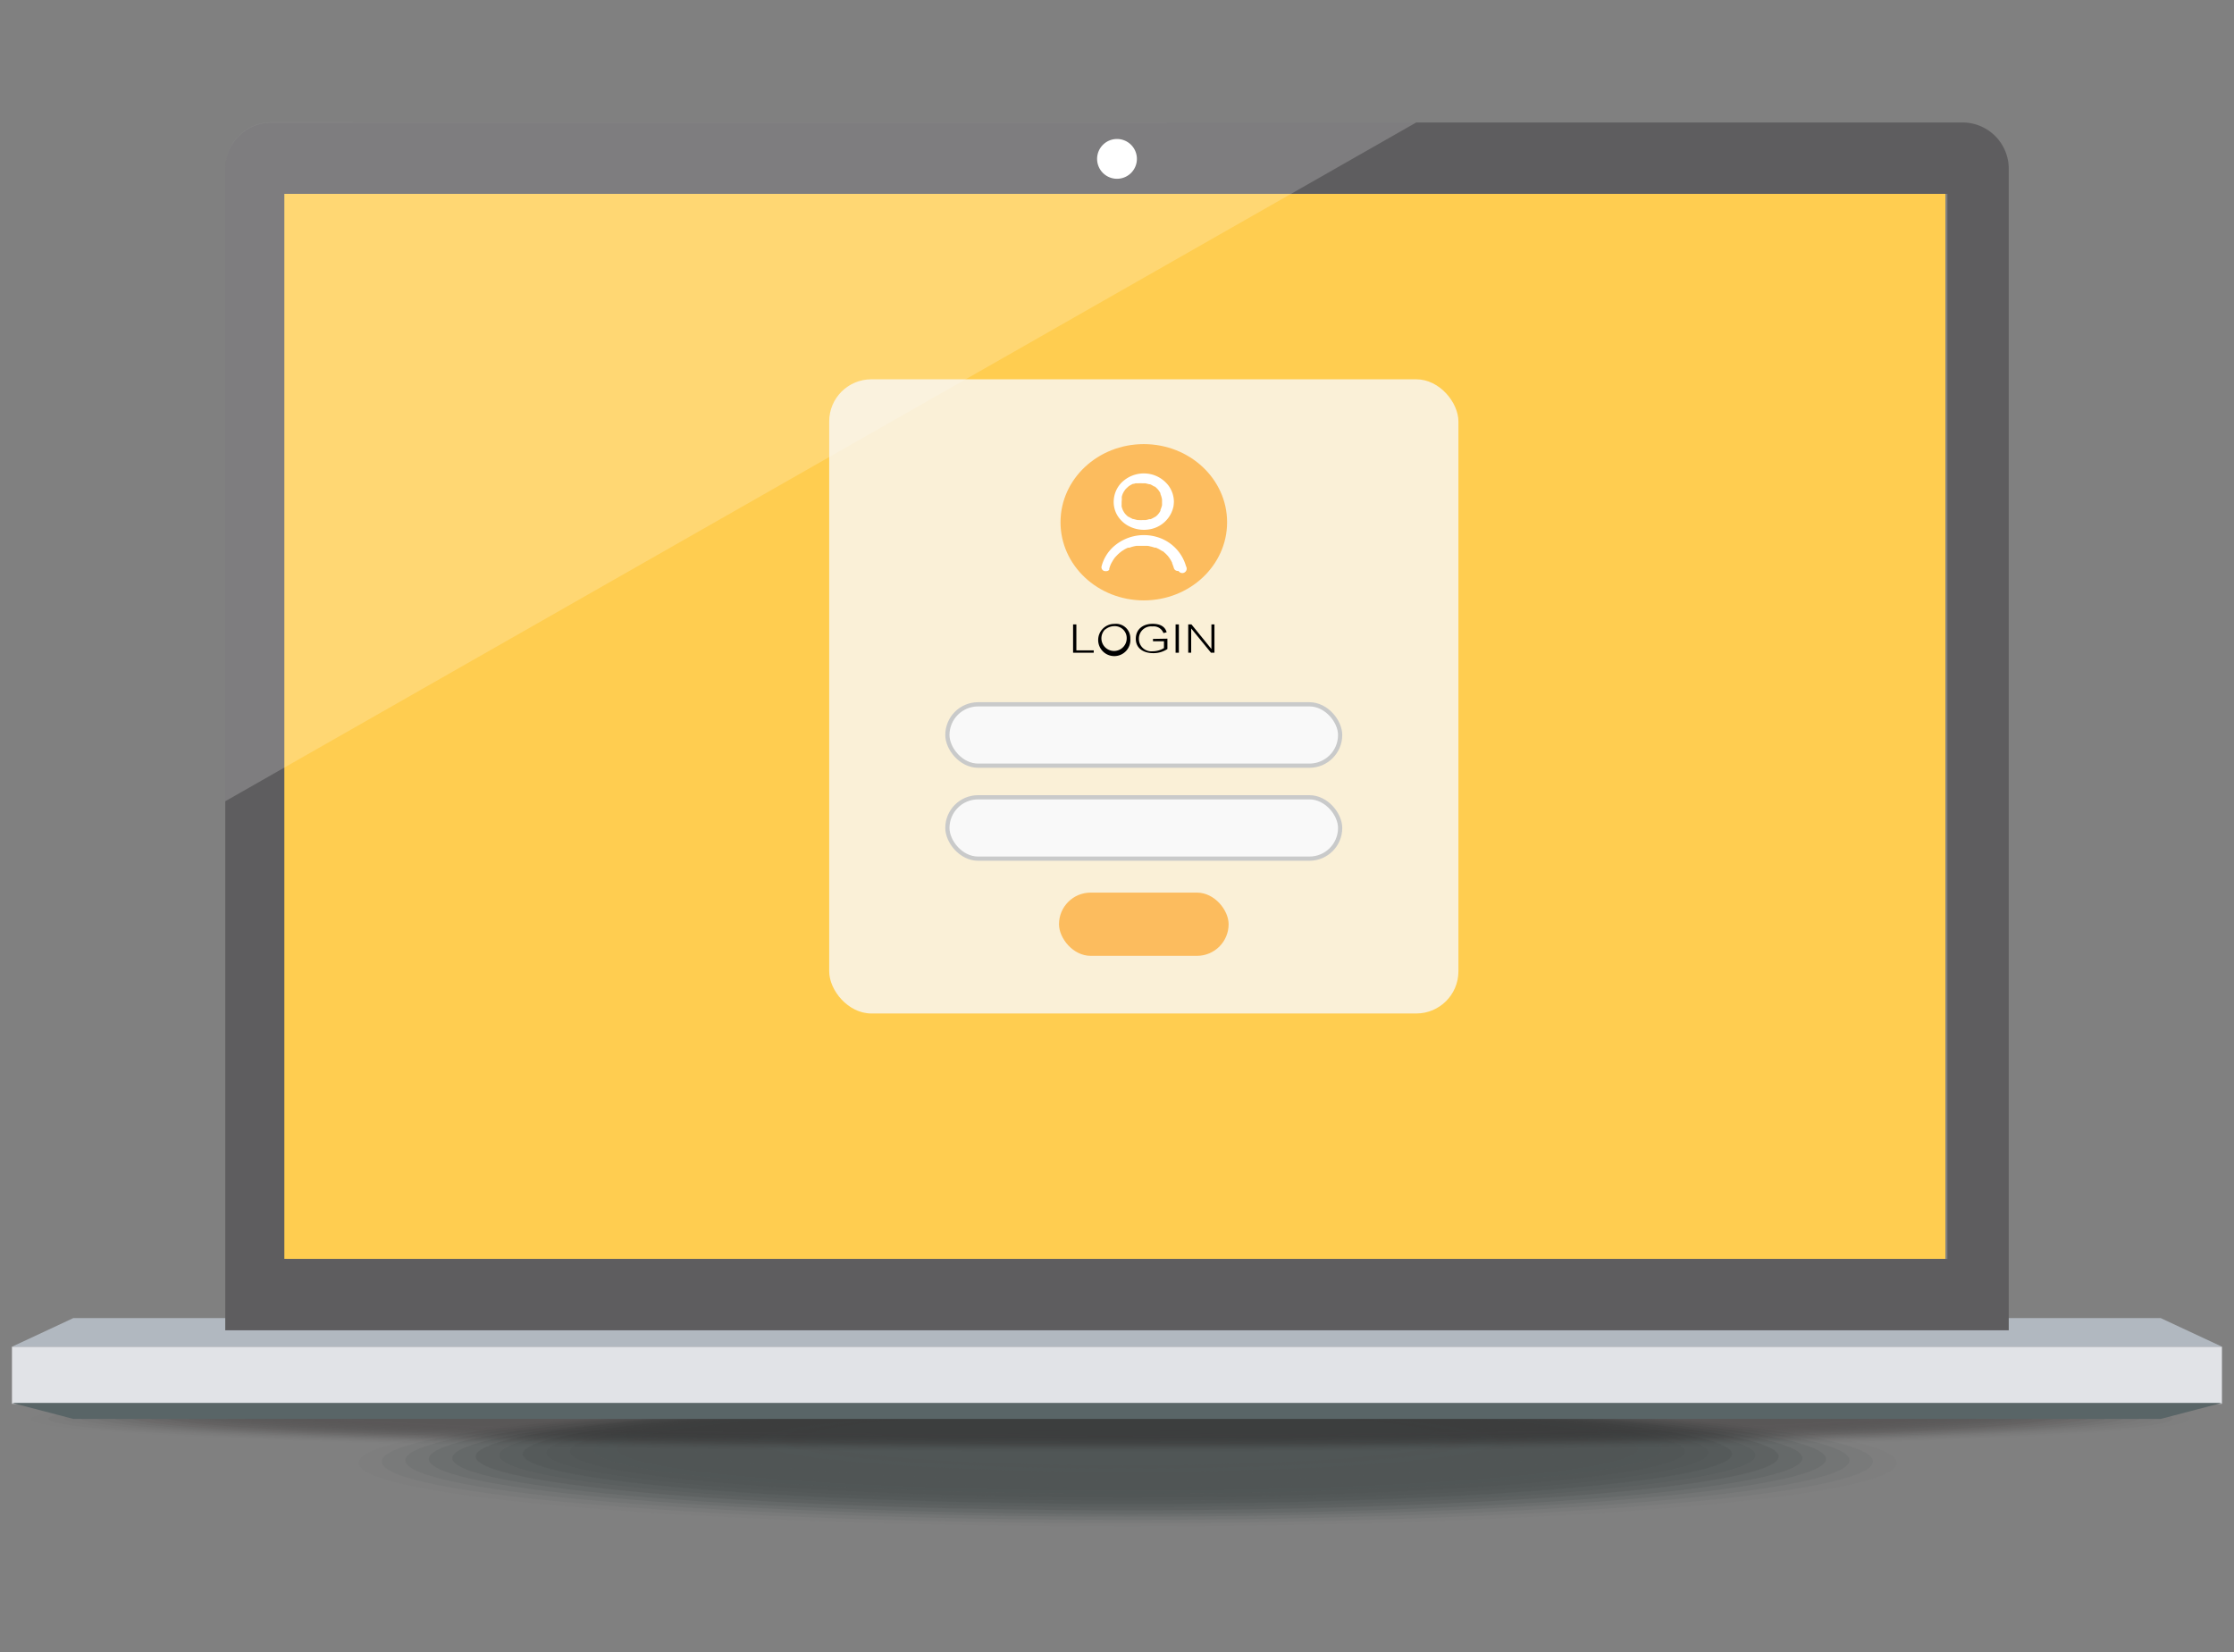 <svg xmlns="http://www.w3.org/2000/svg" viewBox="0 0 265 196"><rect x="0" y="0" width="265" height="196" fill="#808080" stroke="none"/><defs><style>.cls-1{isolation:isolate;}.cls-2{opacity:0.5;}.cls-2,.cls-25{mix-blend-mode:multiply;}.cls-10,.cls-11,.cls-12,.cls-13,.cls-14,.cls-15,.cls-16,.cls-17,.cls-18,.cls-19,.cls-20,.cls-21,.cls-22,.cls-23,.cls-24,.cls-3,.cls-4,.cls-5,.cls-6,.cls-7,.cls-8,.cls-9{fill:#202b2b;}.cls-26,.cls-3{opacity:0;}.cls-4{opacity:0.05;}.cls-5{opacity:0.1;}.cls-6{opacity:0.14;}.cls-7{opacity:0.19;}.cls-8{opacity:0.24;}.cls-9{opacity:0.29;}.cls-10{opacity:0.33;}.cls-11{opacity:0.38;}.cls-12{opacity:0.43;}.cls-13{opacity:0.48;}.cls-14{opacity:0.52;}.cls-15{opacity:0.57;}.cls-16{opacity:0.62;}.cls-17{opacity:0.67;}.cls-18{opacity:0.71;}.cls-19{opacity:0.76;}.cls-20{opacity:0.81;}.cls-21{opacity:0.86;}.cls-22{opacity:0.9;}.cls-23{opacity:0.95;}.cls-25{opacity:0.4;}.cls-26,.cls-27,.cls-28,.cls-29,.cls-30,.cls-31,.cls-32,.cls-33,.cls-34,.cls-35,.cls-36,.cls-37,.cls-38,.cls-39,.cls-40,.cls-41,.cls-42,.cls-43,.cls-44,.cls-45,.cls-46,.cls-47,.cls-48,.cls-49,.cls-50,.cls-51,.cls-52,.cls-53,.cls-54,.cls-55,.cls-56,.cls-57,.cls-58,.cls-59,.cls-60,.cls-61,.cls-62,.cls-63,.cls-64,.cls-65,.cls-66,.cls-67{fill:#1f191a;}.cls-27{opacity:0.02;}.cls-28{opacity:0.05;}.cls-29{opacity:0.07;}.cls-30{opacity:0.1;}.cls-31{opacity:0.12;}.cls-32{opacity:0.15;}.cls-33{opacity:0.17;}.cls-34{opacity:0.2;}.cls-35{opacity:0.22;}.cls-36{opacity:0.24;}.cls-37{opacity:0.27;}.cls-38{opacity:0.29;}.cls-39{opacity:0.32;}.cls-40{opacity:0.34;}.cls-41{opacity:0.37;}.cls-42{opacity:0.39;}.cls-43{opacity:0.41;}.cls-44{opacity:0.44;}.cls-45{opacity:0.46;}.cls-46{opacity:0.49;}.cls-47{opacity:0.51;}.cls-48{opacity:0.54;}.cls-49{opacity:0.56;}.cls-50{opacity:0.59;}.cls-51{opacity:0.61;}.cls-52{opacity:0.63;}.cls-53{opacity:0.66;}.cls-54{opacity:0.68;}.cls-55{opacity:0.71;}.cls-56{opacity:0.73;}.cls-57{opacity:0.76;}.cls-58{opacity:0.78;}.cls-59{opacity:0.8;}.cls-60{opacity:0.83;}.cls-61{opacity:0.85;}.cls-62{opacity:0.88;}.cls-63{opacity:0.9;}.cls-64{opacity:0.93;}.cls-65{opacity:0.95;}.cls-66{opacity:0.98;}.cls-68{fill:#e1e3e7;}.cls-69{fill:#b1b8c0;}.cls-70{fill:#596567;}.cls-71{fill:#5e5d5f;}.cls-72,.cls-74{fill:#fff;}.cls-73{fill:#ffcd50;}.cls-74{opacity:0.2;}.cls-75,.cls-77{fill:#f9f9f9;}.cls-75{opacity:0.8;}.cls-76{fill:#fcbc5e;}.cls-77{stroke:#c9caca;stroke-miterlimit:10;stroke-width:0.5px;}</style></defs><g class="cls-1"><g id="圖層_1" data-name="圖層 1"><g class="cls-2"><path class="cls-3" d="M227.74,173.7c0,4.29-42.08,7.77-94,7.77s-94-3.48-94-7.77,42.09-7.78,94-7.78S227.74,169.4,227.74,173.7Z"/><path class="cls-4" d="M225,173.55c0,4.16-40.84,7.54-91.23,7.54s-91.22-3.38-91.22-7.54S83.35,166,133.73,166,225,169.38,225,173.55Z"/><path class="cls-5" d="M222.17,173.4c0,4-39.59,7.31-88.44,7.31s-88.44-3.27-88.44-7.31,39.6-7.32,88.44-7.32S222.17,169.36,222.17,173.4Z"/><path class="cls-6" d="M219.39,173.25c0,3.91-38.35,7.08-85.66,7.08s-85.65-3.17-85.65-7.08,38.35-7.09,85.65-7.09S219.39,169.33,219.39,173.25Z"/><path class="cls-7" d="M216.6,173.1c0,3.78-37.1,6.85-82.87,6.85s-82.87-3.07-82.87-6.85,37.1-6.86,82.87-6.86S216.6,169.31,216.6,173.1Z"/><path class="cls-8" d="M213.81,173c0,3.65-35.85,6.62-80.08,6.62s-80.08-3-80.08-6.62,35.85-6.63,80.08-6.63S213.81,169.29,213.81,173Z"/><path class="cls-9" d="M211,172.8c0,3.53-34.61,6.39-77.3,6.39s-77.29-2.86-77.29-6.39,34.6-6.4,77.29-6.4S211,169.27,211,172.8Z"/><path class="cls-10" d="M208.24,172.65c0,3.4-33.36,6.16-74.51,6.16s-74.51-2.76-74.51-6.16,33.36-6.17,74.51-6.17S208.24,169.24,208.24,172.65Z"/><path class="cls-11" d="M205.46,172.5c0,3.27-32.11,5.93-71.73,5.93S62,175.77,62,172.5s32.11-5.94,71.72-5.94S205.46,169.22,205.46,172.5Z"/><path class="cls-12" d="M202.67,172.35c0,3.14-30.86,5.7-68.94,5.7s-68.94-2.56-68.94-5.7,30.87-5.71,68.94-5.71S202.67,169.2,202.67,172.35Z"/><path class="cls-13" d="M199.88,172.2c0,3-29.61,5.46-66.15,5.46s-66.15-2.44-66.15-5.46,29.62-5.48,66.15-5.48S199.88,169.18,199.88,172.2Z"/><path class="cls-14" d="M197.1,172c0,2.9-28.37,5.24-63.37,5.24S70.36,174.94,70.36,172s28.37-5.24,63.37-5.24S197.1,169.15,197.1,172Z"/><path class="cls-15" d="M194.31,171.89c0,2.77-27.12,5-60.58,5s-60.58-2.24-60.58-5,27.12-5,60.58-5S194.31,169.13,194.31,171.89Z"/><path class="cls-16" d="M191.53,171.74c0,2.64-25.88,4.78-57.8,4.78s-57.79-2.14-57.79-4.78S101.81,167,133.73,167,191.53,169.11,191.53,171.74Z"/><path class="cls-17" d="M188.74,171.59c0,2.52-24.63,4.55-55,4.55s-55-2-55-4.55,24.63-4.55,55-4.55S188.74,169.08,188.74,171.59Z"/><path class="cls-18" d="M186,171.44c0,2.39-23.38,4.32-52.22,4.32s-52.22-1.93-52.22-4.32,23.38-4.32,52.22-4.32S186,169.06,186,171.44Z"/><path class="cls-19" d="M183.17,171.29c0,2.26-22.14,4.09-49.44,4.09s-49.44-1.83-49.44-4.09,22.14-4.09,49.44-4.09S183.17,169,183.17,171.29Z"/><path class="cls-20" d="M180.38,171.14c0,2.13-20.88,3.86-46.65,3.86s-46.65-1.73-46.65-3.86,20.89-3.86,46.65-3.86S180.38,169,180.38,171.14Z"/><path class="cls-21" d="M177.6,171c0,2-19.64,3.63-43.87,3.63S89.87,173,89.87,171s19.64-3.62,43.86-3.62S177.6,169,177.6,171Z"/><path class="cls-22" d="M174.81,170.84c0,1.88-18.39,3.4-41.08,3.4s-41.08-1.52-41.08-3.4,18.39-3.39,41.08-3.39S174.81,169,174.81,170.84Z"/><path class="cls-23" d="M172,170.69c0,1.75-17.14,3.17-38.29,3.17s-38.29-1.42-38.29-3.17,17.14-3.16,38.29-3.16S172,169,172,170.69Z"/><path class="cls-24" d="M169.24,170.54c0,1.62-15.9,2.94-35.51,2.94s-35.51-1.32-35.51-2.94,15.9-2.93,35.51-2.93S169.24,168.92,169.24,170.54Z"/></g><g class="cls-25"><path class="cls-26" d="M261.62,168.42c0,2.19-58.17,4-129.93,4s-129.93-1.78-129.93-4,58.17-4,129.93-4S261.62,166.22,261.62,168.42Z"/><path class="cls-27" d="M259.68,168.37c0,2.15-57.3,3.89-128,3.89s-128-1.74-128-3.89,57.3-3.9,128-3.9S259.68,166.21,259.68,168.37Z"/><path class="cls-28" d="M257.74,168.32c0,2.11-56.44,3.82-126,3.82s-126-1.71-126-3.82,56.43-3.83,126.05-3.83S257.74,166.2,257.74,168.32Z"/><path class="cls-29" d="M255.8,168.26c0,2.08-55.57,3.76-124.11,3.76S7.57,170.34,7.57,168.26s55.57-3.75,124.12-3.75S255.8,166.19,255.8,168.26Z"/><path class="cls-30" d="M253.86,168.21c0,2-54.7,3.69-122.17,3.69S9.51,170.25,9.51,168.21s54.7-3.68,122.18-3.68S253.86,166.18,253.86,168.21Z"/><path class="cls-31" d="M251.92,168.16c0,2-53.83,3.61-120.23,3.61s-120.24-1.61-120.24-3.61,53.83-3.61,120.24-3.61S251.92,166.17,251.92,168.16Z"/><path class="cls-32" d="M250,168.11c0,2-53,3.54-118.29,3.54s-118.3-1.58-118.3-3.54,53-3.54,118.3-3.54S250,166.16,250,168.11Z"/><path class="cls-33" d="M248,168.06c0,1.92-52.09,3.47-116.35,3.47S15.33,170,15.33,168.06s52.1-3.47,116.36-3.47S248,166.14,248,168.06Z"/><path class="cls-34" d="M246.11,168c0,1.88-51.23,3.4-114.42,3.4S17.27,169.89,17.27,168s51.23-3.4,114.42-3.4S246.11,166.13,246.11,168Z"/><path class="cls-35" d="M244.17,168c0,1.84-50.36,3.32-112.48,3.32S19.21,169.8,19.21,168s50.36-3.33,112.48-3.33S244.17,166.12,244.17,168Z"/><path class="cls-36" d="M242.23,167.91c0,1.8-49.49,3.25-110.54,3.25s-110.54-1.45-110.54-3.25,49.49-3.26,110.54-3.26S242.23,166.11,242.23,167.91Z"/><path class="cls-37" d="M240.29,167.86c0,1.76-48.62,3.18-108.6,3.18s-108.61-1.42-108.61-3.18,48.63-3.19,108.61-3.19S240.29,166.1,240.29,167.86Z"/><path class="cls-38" d="M238.35,167.81c0,1.71-47.75,3.11-106.66,3.11S25,169.52,25,167.81s47.76-3.12,106.67-3.12S238.35,166.09,238.35,167.81Z"/><path class="cls-39" d="M236.41,167.75c0,1.68-46.88,3-104.72,3S27,169.43,27,167.75s46.89-3,104.73-3S236.41,166.07,236.41,167.75Z"/><path class="cls-40" d="M234.47,167.7c0,1.64-46,3-102.78,3s-102.79-1.33-102.79-3,46-3,102.79-3S234.47,166.06,234.47,167.7Z"/><path class="cls-41" d="M232.53,167.65c0,1.6-45.15,2.9-100.84,2.9s-100.85-1.3-100.85-2.9,45.15-2.89,100.85-2.89S232.53,166.05,232.53,167.65Z"/><path class="cls-42" d="M230.6,167.6c0,1.56-44.29,2.82-98.91,2.82s-98.91-1.26-98.91-2.82,44.28-2.82,98.91-2.82S230.6,166,230.6,167.6Z"/><path class="cls-43" d="M228.66,167.55c0,1.52-43.42,2.75-97,2.75s-97-1.23-97-2.75,43.41-2.75,97-2.75S228.66,166,228.66,167.55Z"/><path class="cls-44" d="M226.72,167.5c0,1.48-42.55,2.68-95,2.68s-95-1.2-95-2.68,42.54-2.68,95-2.68S226.72,166,226.72,167.5Z"/><path class="cls-45" d="M224.78,167.45c0,1.44-41.68,2.61-93.09,2.61s-93.09-1.17-93.09-2.61,41.67-2.61,93.09-2.61S224.78,166,224.78,167.45Z"/><path class="cls-46" d="M222.84,167.4c0,1.4-40.81,2.53-91.15,2.53s-91.16-1.13-91.16-2.53,40.82-2.54,91.16-2.54S222.84,166,222.84,167.4Z"/><path class="cls-47" d="M220.9,167.35c0,1.36-39.94,2.46-89.21,2.46s-89.22-1.1-89.22-2.46,40-2.47,89.22-2.47S220.9,166,220.9,167.35Z"/><path class="cls-48" d="M219,167.3c0,1.32-39.07,2.39-87.27,2.39s-87.28-1.07-87.28-2.39,39.08-2.4,87.28-2.4S219,166,219,167.3Z"/><path class="cls-49" d="M217,167.24c0,1.29-38.2,2.33-85.33,2.33s-85.34-1-85.34-2.33,38.21-2.32,85.34-2.32S217,166,217,167.24Z"/><path class="cls-50" d="M215.09,167.19c0,1.25-37.34,2.25-83.4,2.25s-83.4-1-83.4-2.25,37.34-2.25,83.4-2.25S215.09,166,215.09,167.19Z"/><path class="cls-51" d="M213.15,167.14c0,1.21-36.47,2.18-81.46,2.18s-81.46-1-81.46-2.18S86.7,165,131.69,165,213.15,165.94,213.15,167.14Z"/><path class="cls-52" d="M211.21,167.09c0,1.17-35.6,2.11-79.52,2.11s-79.52-.94-79.52-2.11S87.77,165,131.69,165,211.21,165.93,211.21,167.09Z"/><path class="cls-53" d="M209.27,167c0,1.13-34.73,2-77.58,2s-77.58-.91-77.58-2,34.73-2,77.58-2S209.27,165.91,209.27,167Z"/><path class="cls-54" d="M207.33,167c0,1.09-33.87,2-75.64,2S56,168.08,56,167s33.87-2,75.65-2S207.33,165.9,207.33,167Z"/><path class="cls-55" d="M205.39,166.94c0,1.05-33,1.89-73.7,1.89S58,168,58,166.94s33-1.9,73.71-1.9S205.39,165.89,205.39,166.94Z"/><path class="cls-56" d="M203.45,166.89c0,1-32.13,1.82-71.76,1.82s-71.77-.82-71.77-1.82,32.13-1.83,71.77-1.83S203.45,165.88,203.45,166.89Z"/><path class="cls-57" d="M201.51,166.84c0,1-31.26,1.75-69.82,1.75s-69.83-.79-69.83-1.75,31.26-1.76,69.83-1.76S201.51,165.87,201.51,166.84Z"/><path class="cls-58" d="M199.58,166.79c0,.92-30.4,1.67-67.89,1.67s-67.89-.75-67.89-1.67,30.39-1.69,67.89-1.69S199.58,165.86,199.58,166.79Z"/><path class="cls-59" d="M197.64,166.74c0,.88-29.53,1.6-65.95,1.6s-65.95-.72-65.95-1.6,29.53-1.61,66-1.61S197.64,165.85,197.64,166.74Z"/><path class="cls-60" d="M195.7,166.68c0,.85-28.66,1.54-64,1.54s-64-.69-64-1.54,28.66-1.53,64-1.53S195.7,165.83,195.7,166.68Z"/><path class="cls-61" d="M193.76,166.63c0,.81-27.79,1.47-62.07,1.47s-62.07-.66-62.07-1.47,27.79-1.46,62.07-1.46S193.76,165.82,193.76,166.63Z"/><path class="cls-62" d="M191.82,166.58c0,.77-26.92,1.39-60.13,1.39s-60.14-.62-60.14-1.39,26.93-1.39,60.14-1.39S191.82,165.81,191.82,166.58Z"/><path class="cls-63" d="M189.88,166.53c0,.73-26,1.32-58.19,1.32s-58.2-.59-58.2-1.32,26.06-1.32,58.2-1.32S189.88,165.8,189.88,166.53Z"/><path class="cls-64" d="M187.94,166.48c0,.69-25.18,1.25-56.25,1.25s-56.26-.56-56.26-1.25,25.19-1.25,56.26-1.25S187.94,165.79,187.94,166.48Z"/><path class="cls-65" d="M186,166.43c0,.65-24.31,1.18-54.31,1.18s-54.32-.53-54.32-1.18,24.32-1.18,54.32-1.18S186,165.78,186,166.43Z"/><path class="cls-66" d="M184.07,166.38c0,.61-23.45,1.1-52.38,1.1s-52.38-.49-52.38-1.1,23.45-1.11,52.38-1.11S184.07,165.76,184.07,166.38Z"/><path class="cls-67" d="M182.13,166.33c0,.57-22.59,1-50.44,1s-50.44-.46-50.44-1,22.58-1,50.44-1S182.13,165.75,182.13,166.33Z"/></g><rect class="cls-68" x="1.42" y="159.77" width="262.15" height="6.78"/><polygon class="cls-69" points="263.57 159.77 1.43 159.77 8.69 156.38 256.31 156.38 263.57 159.77"/><polygon class="cls-70" points="1.43 166.44 263.57 166.44 256.31 168.34 8.69 168.34 1.43 166.44"/><path class="cls-71" d="M232.79,14.53H32.21A5.49,5.49,0,0,0,26.72,20V157.83H238.28V20A5.49,5.49,0,0,0,232.79,14.53ZM231,149.36H34V23H231Z"/><path class="cls-72" d="M134.86,18.85a2.36,2.36,0,1,1-2.36-2.36A2.36,2.36,0,0,1,134.86,18.85Z"/><rect class="cls-73" x="33.73" y="23" width="197.04" height="126.35"/><path class="cls-74" d="M168,14.53,26.72,95.06V20a5.49,5.49,0,0,1,5.49-5.49Z"/><rect class="cls-75" x="98.36" y="45" width="74.64" height="75.24" rx="5"/><path d="M127.68,74.08v3.08h2.06v.28h-2.45V74.08Z"/><path d="M134.08,75.76a1.91,1.91,0,1,1-1.9-1.74A1.7,1.7,0,0,1,134.08,75.76Zm-3-1.08a1.5,1.5,0,1,0,2.57,1.08,1.41,1.41,0,0,0-1.5-1.47A1.67,1.67,0,0,0,131.11,74.68Z"/><path d="M138.48,75.77V77a3,3,0,0,1-1.7.49c-1.06,0-2.05-.52-2.05-1.7s.9-1.78,2-1.78c1.32,0,1.58.72,1.66,1l-.38.1a1.23,1.23,0,0,0-1.3-.79,1.45,1.45,0,0,0-1.61,1.48,1.47,1.47,0,0,0,1.61,1.47,2.62,2.62,0,0,0,1.36-.38v-.81h-1.3v-.28Z"/><path d="M139.84,74.08v3.36h-.39V74.08Z"/><path d="M141.33,74.08,143.7,77h0V74.08h.36v3.36h-.41l-2.35-2.88h0v2.88h-.35V74.08Z"/><ellipse class="cls-76" cx="135.68" cy="61.96" rx="9.88" ry="9.27"/><path class="cls-72" d="M134.18,62.55a3.86,3.86,0,0,0,2.23.24,3.47,3.47,0,0,0,2.79-2.72,5.11,5.11,0,0,0,.05-.55,3.27,3.27,0,0,0-.65-1.92,3.7,3.7,0,0,0-1.73-1.24,3.75,3.75,0,0,0-3.93,1,3.29,3.29,0,0,0-.82,1.91,3.11,3.11,0,0,0,.5,2A3.46,3.46,0,0,0,134.18,62.55Zm.48-.77h0Zm3.42-1.3,0,0Zm-1.38-3.22,0,0Zm-3.63,2a.45.45,0,0,0,0-.11h0a1.74,1.74,0,0,1,0-.22,2.55,2.55,0,0,1,.13-.39v0l.05-.09a1.18,1.18,0,0,1,.11-.19l.12-.18,0,0v0l0,0a3.14,3.14,0,0,1,.32-.31l.11-.1h0l0,0,.1-.06a3,3,0,0,1,.4-.21h0l.09,0,.21-.06.22,0,.11,0h0a3.65,3.65,0,0,1,.47,0h.25l.12,0,.44.11.1,0h0l.21.1.17.1.09.05s.13.08.07,0l0,0,.08.06.17.16a.86.86,0,0,1,.13.14s.07.05.07.08-.06-.09,0,0l0,0a2.92,2.92,0,0,1,.24.37l0,.09,0,0s0,0,0,0,.06.17.08.21a3.39,3.39,0,0,1,.11.43h0s0,.07,0,.1a1.93,1.93,0,0,1,0,.24,1.7,1.7,0,0,1,0,.22.34.34,0,0,1,0,.1h0v0c0,.14-.07.27-.11.41a1.54,1.54,0,0,1-.08.19h0a.54.54,0,0,1,0,.11,2.64,2.64,0,0,1-.23.35s-.07.1,0,0,0,0,0,0l-.15.17-.15.13-.08.07,0,0s-.08.06,0,0,0,0-.05,0l-.09.06-.21.11-.18.09-.06,0h0s-.09,0-.11,0a3.54,3.54,0,0,1-.44.11l-.11,0h-.26a3.85,3.85,0,0,1-.48,0h-.12l-.24-.06-.21-.06-.09,0h0l-.4-.2-.09-.06s-.12-.07,0,0l-.05,0-.1-.08a2.83,2.83,0,0,1-.3-.3s-.08-.1,0,0,0,0,0,0l-.12-.17-.1-.18a.47.47,0,0,1-.05-.1l0,0a2.67,2.67,0,0,1-.13-.4,1.17,1.17,0,0,1,0-.2v0s0-.08,0-.11A3.23,3.23,0,0,1,133.07,59.3Z"/><path class="cls-72" d="M140.69,67.19a5.05,5.05,0,0,0-3.48-3.49,5.43,5.43,0,0,0-5.06,1.1,4.75,4.75,0,0,0-1.48,2.39.46.46,0,0,0,.46.57h.1a.46.46,0,0,0,.23-.06h0l0,0a.43.43,0,0,0,.12-.11h0l0,0a.56.56,0,0,0,0-.12,4,4,0,0,1,.17-.49s.07-.15,0,0l.05-.11.14-.25a4.76,4.76,0,0,1,.31-.47l.08-.09c-.07.09,0,0,0,0l.21-.22a4.59,4.59,0,0,1,.41-.36l.1-.08,0,0,.25-.16a3.4,3.4,0,0,1,.5-.26l.08,0h0l.08,0,.28-.09a3.9,3.9,0,0,1,.57-.13l.09,0h.1l.31,0c.2,0,.41,0,.61,0h.19a1.55,1.55,0,0,1,.31.06,4.26,4.26,0,0,1,.54.15l.08,0h0l.07,0,.26.12a4.85,4.85,0,0,1,.49.29l0,0,0,0,.05,0a1.24,1.24,0,0,1,.22.18,3.49,3.49,0,0,1,.43.43l0,0,0,0,.09.12a2.2,2.2,0,0,1,.17.25,1.73,1.73,0,0,1,.15.27.83.83,0,0,1,.07.13l0,.06h0a5.89,5.89,0,0,1,.21.59.48.48,0,0,0,.46.33h.09A.47.47,0,0,0,140.69,67.19ZM139,65.9h0S139,66,139,65.9Z"/><rect class="cls-77" x="112.38" y="83.56" width="46.59" height="7.28" rx="3.64"/><rect class="cls-77" x="112.38" y="94.59" width="46.59" height="7.28" rx="3.64"/><rect class="cls-76" x="125.62" y="105.9" width="20.12" height="7.5" rx="3.75"/></g></g></svg>